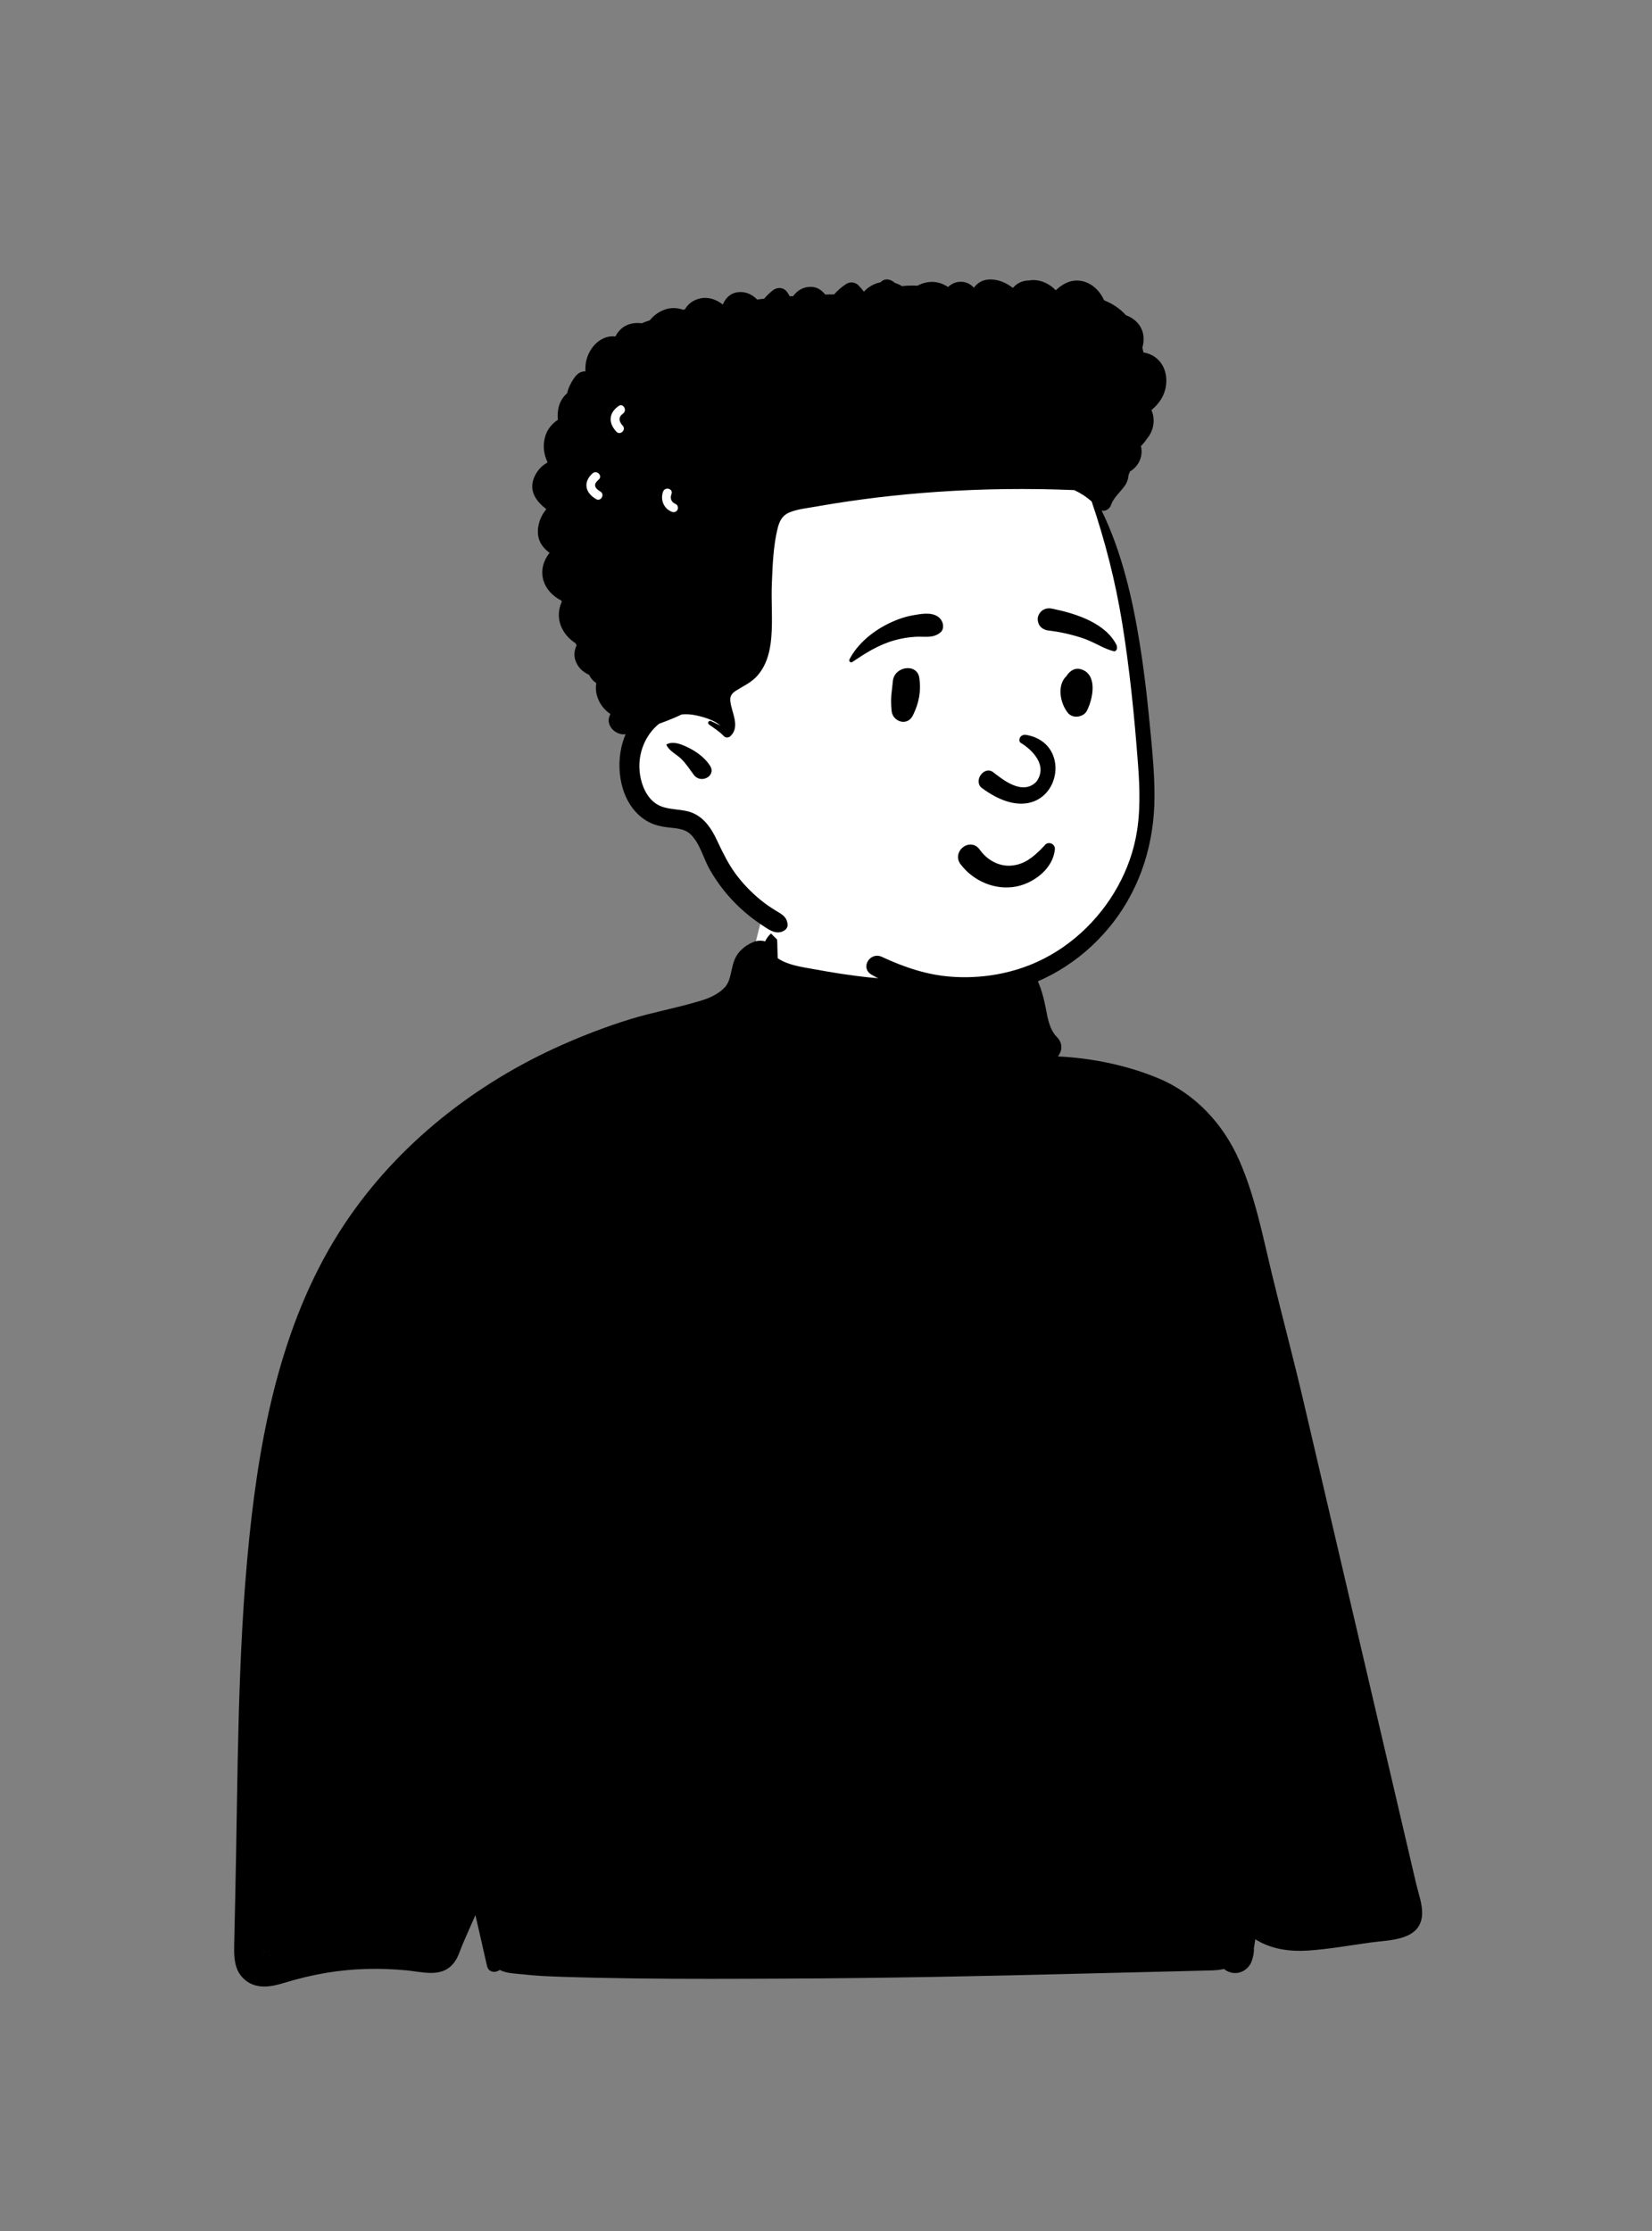 <svg width="240" height="324" viewBox="0 0 240 324" fill="none" xmlns="http://www.w3.org/2000/svg">
<rect x="0" y="0" width="240" height="324" fill="#808080" stroke="none"/>
<path fill-rule="evenodd" clip-rule="evenodd" d="M84.89 153.378C95.408 151.06 101.646 151.06 105.176 147.47C108.706 143.88 109.347 137.717 110.811 132.959C111.618 130.337 119.523 127.955 127.191 128.328C133.439 128.632 139.737 131.272 140.223 132.959C141.307 136.716 143.049 152.799 148.778 155.27C154.507 157.741 166.738 155.488 170.235 161.389C173.732 167.29 185.216 191.344 185.216 196.949C185.216 202.554 72.939 200.84 72.939 200.84C72.939 200.84 74.372 155.695 84.89 153.378Z" fill="white"/>
<path fill-rule="evenodd" clip-rule="evenodd" d="M39.039 283.936C39.2 284.051 39.073 284.053 39.039 283.936ZM38.416 283.471C38.426 283.48 38.439 283.488 38.452 283.497C38.325 283.486 38.247 283.357 38.416 283.471M204.578 268.611C203.872 265.595 203.169 262.577 202.463 259.561C200.991 253.255 199.516 246.946 198.043 240.637C195.16 228.298 192.278 215.96 189.394 203.621C187.93 197.35 186.257 191.128 184.746 184.868C183.424 179.381 182.331 173.764 180.06 168.571C177.743 163.27 173.672 158.84 168.28 156.594C163.74 154.704 158.634 153.658 153.69 153.419C154.311 152.658 154.457 151.532 153.55 150.612C152.427 149.473 152.198 147.78 151.898 146.273C151.524 144.39 150.943 142.372 149.824 140.787C149.35 140.117 148.662 139.804 147.85 139.984C147.352 140.094 146.862 140.222 146.378 140.368C146.222 140.212 146.067 140.045 145.932 139.842C145.626 139.373 145.427 138.686 144.988 138.327C144.69 138.081 144.352 138.022 144.003 138.2C143.067 138.675 142.989 140.115 143.19 140.998C143.23 141.169 143.278 141.34 143.338 141.507C143.274 141.537 143.209 141.567 143.143 141.596H143.141C141.92 141.364 140.361 141.854 139.169 141.972C137.785 142.11 136.396 142.201 135.005 142.245C132.16 142.336 129.31 142.251 126.477 141.966C123.715 141.691 120.973 141.25 118.246 140.751C116.547 140.44 114.477 140.182 112.985 139.161C112.962 138.652 112.949 138.141 112.938 137.631C112.917 136.746 112.964 136.05 112.493 135.273C112.486 135.264 112.476 135.262 112.465 135.266C111.882 135.571 111.464 136.091 111.157 136.708C110.598 136.558 109.995 136.579 109.474 136.796C108.736 137.103 108.187 137.456 107.615 138.022C106.763 138.861 106.514 139.842 106.265 140.969C106.085 141.776 105.973 142.353 105.652 142.894C105.582 143.01 105.508 143.133 105.428 143.245C105.398 143.274 105.343 143.331 105.25 143.429C105.158 143.522 105.065 143.612 104.969 143.703C104.915 143.758 104.644 143.978 104.686 143.949C103.516 144.819 102.458 145.147 101.012 145.563C97.903 146.459 94.717 147.045 91.617 147.996C88.231 149.036 84.918 150.3 81.679 151.735C69.081 157.316 57.806 166.153 50.118 177.661C41.164 191.065 37.869 207.345 36.236 223.129C34.448 240.428 34.573 257.923 34.182 275.294C34.134 277.467 34.085 279.64 34.036 281.812C33.988 283.936 33.857 286.223 35.741 287.654C37.421 288.926 39.466 288.527 41.325 287.954C43.315 287.343 45.341 286.857 47.393 286.509C51.263 285.855 55.256 285.777 59.16 286.158C61.258 286.363 63.825 287.14 65.549 285.496C66.168 284.904 66.525 284.154 66.817 283.366C67.18 282.394 67.605 281.44 68.027 280.485C68.376 279.699 68.722 278.908 69.069 278.12C69.631 280.582 70.193 283.045 70.755 285.509C70.977 286.479 71.989 286.553 72.599 286.082C73.596 286.616 74.906 286.606 76.038 286.737C77.86 286.946 79.695 287.018 81.525 287.081C85.11 287.204 88.695 287.272 92.283 287.318C99.597 287.411 106.911 287.377 114.223 287.345C128.709 287.282 143.194 286.986 157.674 286.61C161.752 286.504 165.829 286.409 169.907 286.31C171.943 286.261 173.982 286.213 176.021 286.156C176.631 286.139 177.248 286.082 177.827 285.946H177.829C178.087 286.172 178.404 286.346 178.782 286.449C180.136 286.821 181.482 285.993 181.888 284.685C182.076 284.084 182.207 283.535 182.16 282.952C182.23 282.512 182.3 282.072 182.369 281.633C184.63 283.064 187.343 283.452 190.019 283.275C193.047 283.074 196.074 282.52 199.079 282.108C201.899 281.721 206.471 281.846 206.606 277.949C206.655 276.522 206.052 274.922 205.731 273.549C205.347 271.902 204.962 270.258 204.578 268.611" fill="black"/>
<path fill-rule="evenodd" clip-rule="evenodd" d="M164.804 91.317C164.02 85.056 161.557 78.41 158.966 72.573C153.14 60.233 139.804 58.534 127.848 55.99C116.05 54.272 103.557 52.72 91.936 56.149C85.404 57.75 82.852 65.533 83.883 71.675C84.472 75.502 86.213 79.125 87.698 82.672C90.65 89.956 92.522 97.755 92.526 105.641C92.323 110.795 91.596 116.678 97.516 118.861C103.15 121.664 103.626 129.262 110.681 133.572C113.533 139.352 121.303 139.861 126.896 141.202C130.431 141.879 134.005 142.377 137.59 142.699C147.968 144.029 156.271 141.02 161.704 131.771C165.34 126.142 168.047 119.643 167.378 112.821C166.712 105.637 165.602 98.491 164.804 91.317Z" fill="white"/>
<path fill-rule="evenodd" clip-rule="evenodd" d="M127.937 40.993C128.53 40.322 129.443 40.552 129.996 41.083C130.357 41.189 130.707 41.347 131.037 41.557C131.782 41.461 132.564 41.461 133.296 41.488C133.473 41.388 133.663 41.3 133.87 41.224C135.349 40.683 136.659 40.958 137.739 41.682C138.259 41.189 138.916 40.88 139.755 40.927C140.504 40.969 141.038 41.321 141.495 41.786C141.951 41.128 142.688 40.658 143.607 40.593C144.891 40.502 146.125 41.017 147.148 41.814C147.744 41.13 148.557 40.737 149.462 40.733C150.058 40.625 150.687 40.668 151.255 40.839C152.079 41.089 152.804 41.556 153.38 42.161C154.293 41.287 155.41 40.658 156.698 40.75C158.365 40.87 159.746 42.097 160.389 43.606C161.517 44.058 162.558 44.703 163.429 45.622C163.475 45.67 163.52 45.721 163.566 45.772C164.035 45.945 164.477 46.19 164.865 46.514C166.097 47.539 166.372 49.023 165.964 50.476C166.021 50.709 166.07 50.946 166.114 51.182C167.267 51.358 168.315 52.024 168.911 53.108C169.727 54.596 169.566 56.557 168.683 57.977C168.303 58.588 167.821 59.103 167.28 59.553C167.892 60.944 167.598 62.604 166.612 63.728C166.371 64.116 166.076 64.466 165.744 64.783C166.111 66.221 165.459 67.704 164.157 68.473L164.046 68.751C164.027 68.798 164.008 68.844 163.989 68.889C163.974 68.949 163.956 69.006 163.939 69.064C163.908 69.574 163.74 70.075 163.407 70.546C162.724 71.513 161.878 72.143 161.429 73.272L161.384 73.391C161.192 73.925 160.569 74.302 160.038 74.137C162.985 80.19 164.529 86.925 165.59 93.526C166.119 96.819 166.527 100.124 166.858 103.441L167.183 106.744C167.468 109.68 167.722 112.626 167.724 115.572C167.728 122.236 165.822 128.646 161.732 133.949C157.864 138.962 152.39 142.596 146.206 144.026C139.822 145.502 132.332 144.92 126.607 141.543C124.919 140.55 126.398 138.161 128.115 138.96C131.367 140.474 134.671 141.598 138.275 141.85C141.789 142.097 145.31 141.657 148.642 140.507C154.154 138.603 158.844 134.615 161.859 129.648C163.344 127.201 164.42 124.544 164.992 121.737C165.705 118.239 165.597 114.623 165.336 111.08L165.317 110.838C164.8 104.011 164.117 97.142 163.015 90.384C162.04 84.407 160.541 78.551 158.595 72.825C157.833 72.154 156.98 71.599 156.068 71.177C149.386 70.897 142.692 70.979 136.019 71.44C130.328 71.836 124.664 72.506 119.043 73.482L118.441 73.588C117.197 73.809 115.815 73.936 114.643 74.437C113.637 74.868 113.229 75.697 112.976 76.716C112.338 79.292 112.241 82.112 112.133 84.753C112.027 87.336 112.266 89.94 112.059 92.514C111.884 94.668 111.332 96.872 109.737 98.43C108.903 99.246 107.876 99.691 106.913 100.311C106.289 100.71 106.025 101.122 106.105 101.862C106.279 103.481 107.582 105.52 106.118 106.907C105.86 107.15 105.415 107.182 105.161 106.907C104.557 106.25 103.722 105.749 103.006 105.218C102.706 104.999 102.955 104.572 103.296 104.724C103.743 104.925 104.2 105.161 104.667 105.368C103.636 104.519 102.17 104.102 100.948 103.855C100.334 103.732 99.687 103.696 99.047 103.754C98.574 103.98 98.09 104.189 97.606 104.394C96.991 104.652 96.37 104.886 95.745 105.109C93.575 106.877 92.54 109.754 92.992 112.567C93.239 114.12 93.956 115.809 95.305 116.716C96.905 117.79 99.047 117.329 100.775 118.126C102.393 118.871 103.378 120.379 104.115 121.938L104.423 122.588C105.107 124.026 105.811 125.425 106.746 126.734C107.827 128.249 109.152 129.61 110.597 130.779C111.298 131.345 112.045 131.854 112.817 132.317L113.029 132.442C113.81 132.901 114.37 133.338 114.423 134.308C114.44 134.647 114.227 134.955 113.952 135.131C112.769 135.881 111.592 134.943 110.608 134.287C109.545 133.581 108.529 132.787 107.589 131.92C105.801 130.276 104.255 128.323 103.065 126.203C102.159 124.589 101.643 122.317 100.211 121.065C99.336 120.302 98.1 120.296 97.008 120.156C95.992 120.026 95.031 119.814 94.127 119.313C90.448 117.27 89.409 112.322 90.281 108.499C90.429 107.854 90.636 107.226 90.892 106.622C89.523 106.85 87.985 105.434 88.541 104.005C88.583 103.897 88.632 103.796 88.678 103.692C87.776 103.098 87.064 102.198 86.726 101.021C86.553 100.412 86.527 99.797 86.618 99.203C86.181 98.91 85.82 98.506 85.587 98.009C84.86 97.673 84.216 97.17 83.832 96.452C83.299 95.46 83.367 94.547 83.772 93.725C83.715 93.622 83.66 93.516 83.608 93.408C82.118 92.463 81.079 90.836 81.197 89.031C81.235 88.433 81.383 87.894 81.611 87.408C81.592 87.347 81.573 87.283 81.556 87.222C80.31 86.588 79.279 85.546 78.911 84.155C78.543 82.756 78.977 81.361 79.843 80.287C78.575 79.36 77.812 78.064 78.275 76.105C78.463 75.308 78.841 74.583 79.353 73.972C79.35 73.953 79.346 73.934 79.342 73.915L79.224 73.823C77.659 72.588 76.759 71.013 77.719 69.077C78.15 68.207 78.765 67.6 79.488 67.201L79.524 67.086V67.086C79.006 65.977 78.831 64.745 79.188 63.449C79.479 62.382 80.17 61.532 81.053 60.968C80.994 60.49 81.003 59.981 81.098 59.429C81.256 58.497 81.719 57.684 82.395 57.107C82.42 56.984 82.452 56.864 82.488 56.743C82.716 56.005 83.143 55.205 83.637 54.61C84.045 54.118 84.501 53.938 85.059 53.919C85.025 53.465 85.048 53.004 85.141 52.537C85.427 51.096 86.344 49.741 87.702 49.126C88.26 48.874 88.847 48.801 89.413 48.862C89.895 47.847 90.835 47.112 91.991 46.953C92.441 46.89 92.859 46.894 93.243 46.951C93.461 46.85 93.687 46.759 93.924 46.676C94.08 46.621 94.239 46.571 94.397 46.52C94.931 45.856 95.635 45.326 96.457 45.007C97.406 44.637 98.371 44.675 99.227 44.986L99.499 44.928V44.928C99.926 44.189 100.606 43.616 101.652 43.356C102.839 43.062 104.058 43.472 104.992 44.218C104.996 44.218 105.001 44.218 105.007 44.216C105.495 43.123 106.329 42.363 107.73 42.416C108.603 42.449 109.391 42.883 109.999 43.5C110.337 43.457 110.675 43.419 111.015 43.382C111.374 42.961 111.774 42.568 112.215 42.215C112.938 41.636 113.878 41.682 114.41 42.498C114.527 42.675 114.634 42.855 114.742 43.035L115.23 43.001V43.001C115.805 42.225 116.589 41.701 117.662 41.659C118.646 41.619 119.348 42.101 119.882 42.775C120.317 42.764 120.755 42.756 121.192 42.749C121.701 42.16 122.301 41.64 122.986 41.209C123.51 40.879 124.283 40.991 124.708 41.431C124.994 41.73 125.262 42.042 125.51 42.364C126.15 41.647 127.014 41.174 127.937 40.993ZM96.844 108.107C97.83 107.545 99.157 108.154 100.112 108.632C101.276 109.213 102.432 110.09 103.143 111.189C104.113 112.685 101.834 113.894 100.813 112.552C100.186 111.726 99.685 110.893 98.924 110.17C98.229 109.507 97.222 109.063 96.822 108.188C96.808 108.158 96.812 108.124 96.844 108.107ZM97.537 71.787L97.555 71.734C97.836 70.966 96.611 70.635 96.333 71.397C95.911 72.551 96.397 73.806 97.537 74.304C97.853 74.442 98.214 74.394 98.404 74.077C98.564 73.809 98.49 73.346 98.177 73.209C97.535 72.929 97.321 72.434 97.537 71.787V71.787ZM86.988 69.64C87.6 69.099 86.701 68.204 86.091 68.743C85.522 69.246 85.1 69.928 85.21 70.714C85.321 71.514 85.924 72.079 86.585 72.478C87.284 72.901 87.922 71.805 87.225 71.383L87.146 71.335C86.853 71.153 86.51 70.903 86.461 70.545C86.408 70.164 86.73 69.867 86.988 69.64ZM90.467 60.093L90.51 60.061C91.168 59.591 90.536 58.49 89.87 58.966C89.26 59.402 88.77 59.968 88.718 60.749C88.668 61.508 89.055 62.167 89.559 62.701C90.121 63.295 91.016 62.397 90.456 61.804C89.909 61.226 89.803 60.596 90.467 60.093V60.093Z" fill="black"/>
<path fill-rule="evenodd" clip-rule="evenodd" d="M143.152 128.274C141.732 127.695 140.465 126.728 139.538 125.493C139.216 125.063 139.133 124.61 139.2 124.195C139.276 123.729 139.552 123.306 139.928 123.023C140.305 122.739 140.777 122.598 141.233 122.67C141.63 122.732 142.024 122.949 142.337 123.399L142.402 123.489C142.953 124.235 143.67 124.846 144.488 125.241C145.276 125.621 146.158 125.798 147.07 125.695C148.808 125.499 150.005 124.559 151.278 123.282C151.436 123.121 151.594 122.955 151.752 122.786C151.852 122.633 151.991 122.534 152.146 122.483C152.317 122.425 152.511 122.429 152.689 122.491C152.86 122.55 153.013 122.664 153.116 122.815C153.213 122.958 153.269 123.135 153.251 123.339C153.134 124.661 152.443 125.842 151.461 126.769C150.37 127.799 148.924 128.511 147.563 128.761C146.064 129.036 144.536 128.839 143.152 128.274V128.274ZM148.271 107.866C149.866 108.836 152.297 111.098 150.581 113.503C148.56 115.624 145.652 113.193 144.219 112.093C142.889 111.241 141.396 113.433 142.629 114.428C152.986 122.099 157.19 108.12 149.078 106.726C148.184 106.572 147.853 107.566 148.271 107.866ZM129.711 98.943C129.887 96.754 133.219 96.257 133.551 98.423C133.847 100.363 133.498 102.145 132.624 103.892C131.79 105.561 129.692 104.783 129.533 103.263C129.32 101.226 129.601 100.304 129.711 98.943ZM155.076 97.974C155.541 97.365 156.211 96.95 157.015 97.184C159.526 97.918 158.786 101.485 157.904 103.22C157.425 104.163 155.876 104.402 155.176 103.572C154.035 102.219 153.489 99.516 154.939 98.183C154.979 98.114 155.022 98.044 155.076 97.974ZM132.589 89.365L132.986 89.296C134.213 89.084 135.738 88.88 136.606 89.867C137.067 90.39 137.225 91.362 136.606 91.863C135.518 92.745 134.314 92.403 133.01 92.478C131.935 92.539 130.902 92.717 129.867 93.013C127.595 93.663 125.744 94.849 123.804 96.15C123.55 96.321 123.29 95.996 123.411 95.757C124.531 93.563 126.701 91.76 128.875 90.662C130.036 90.075 131.305 89.588 132.589 89.365ZM152.787 88.382L153.091 88.445C156.394 89.135 160.687 90.515 162.251 93.761C162.311 94.221 162.248 94.319 162.197 94.383L162.179 94.405C162.137 94.46 162.104 94.535 161.905 94.598C161.85 94.584 161.794 94.57 161.737 94.556C161.02 94.368 160.453 94.109 159.904 93.84L159.308 93.546C158.617 93.208 157.92 92.881 157.181 92.64C155.605 92.126 153.983 91.763 152.337 91.57C151.98 91.528 151.636 91.407 151.365 91.201C151.107 91.005 150.911 90.733 150.821 90.372C150.705 89.906 150.738 89.552 150.989 89.131C151.177 88.815 151.447 88.595 151.756 88.469C152.071 88.341 152.43 88.311 152.787 88.382Z" fill="black"/>
</svg>

